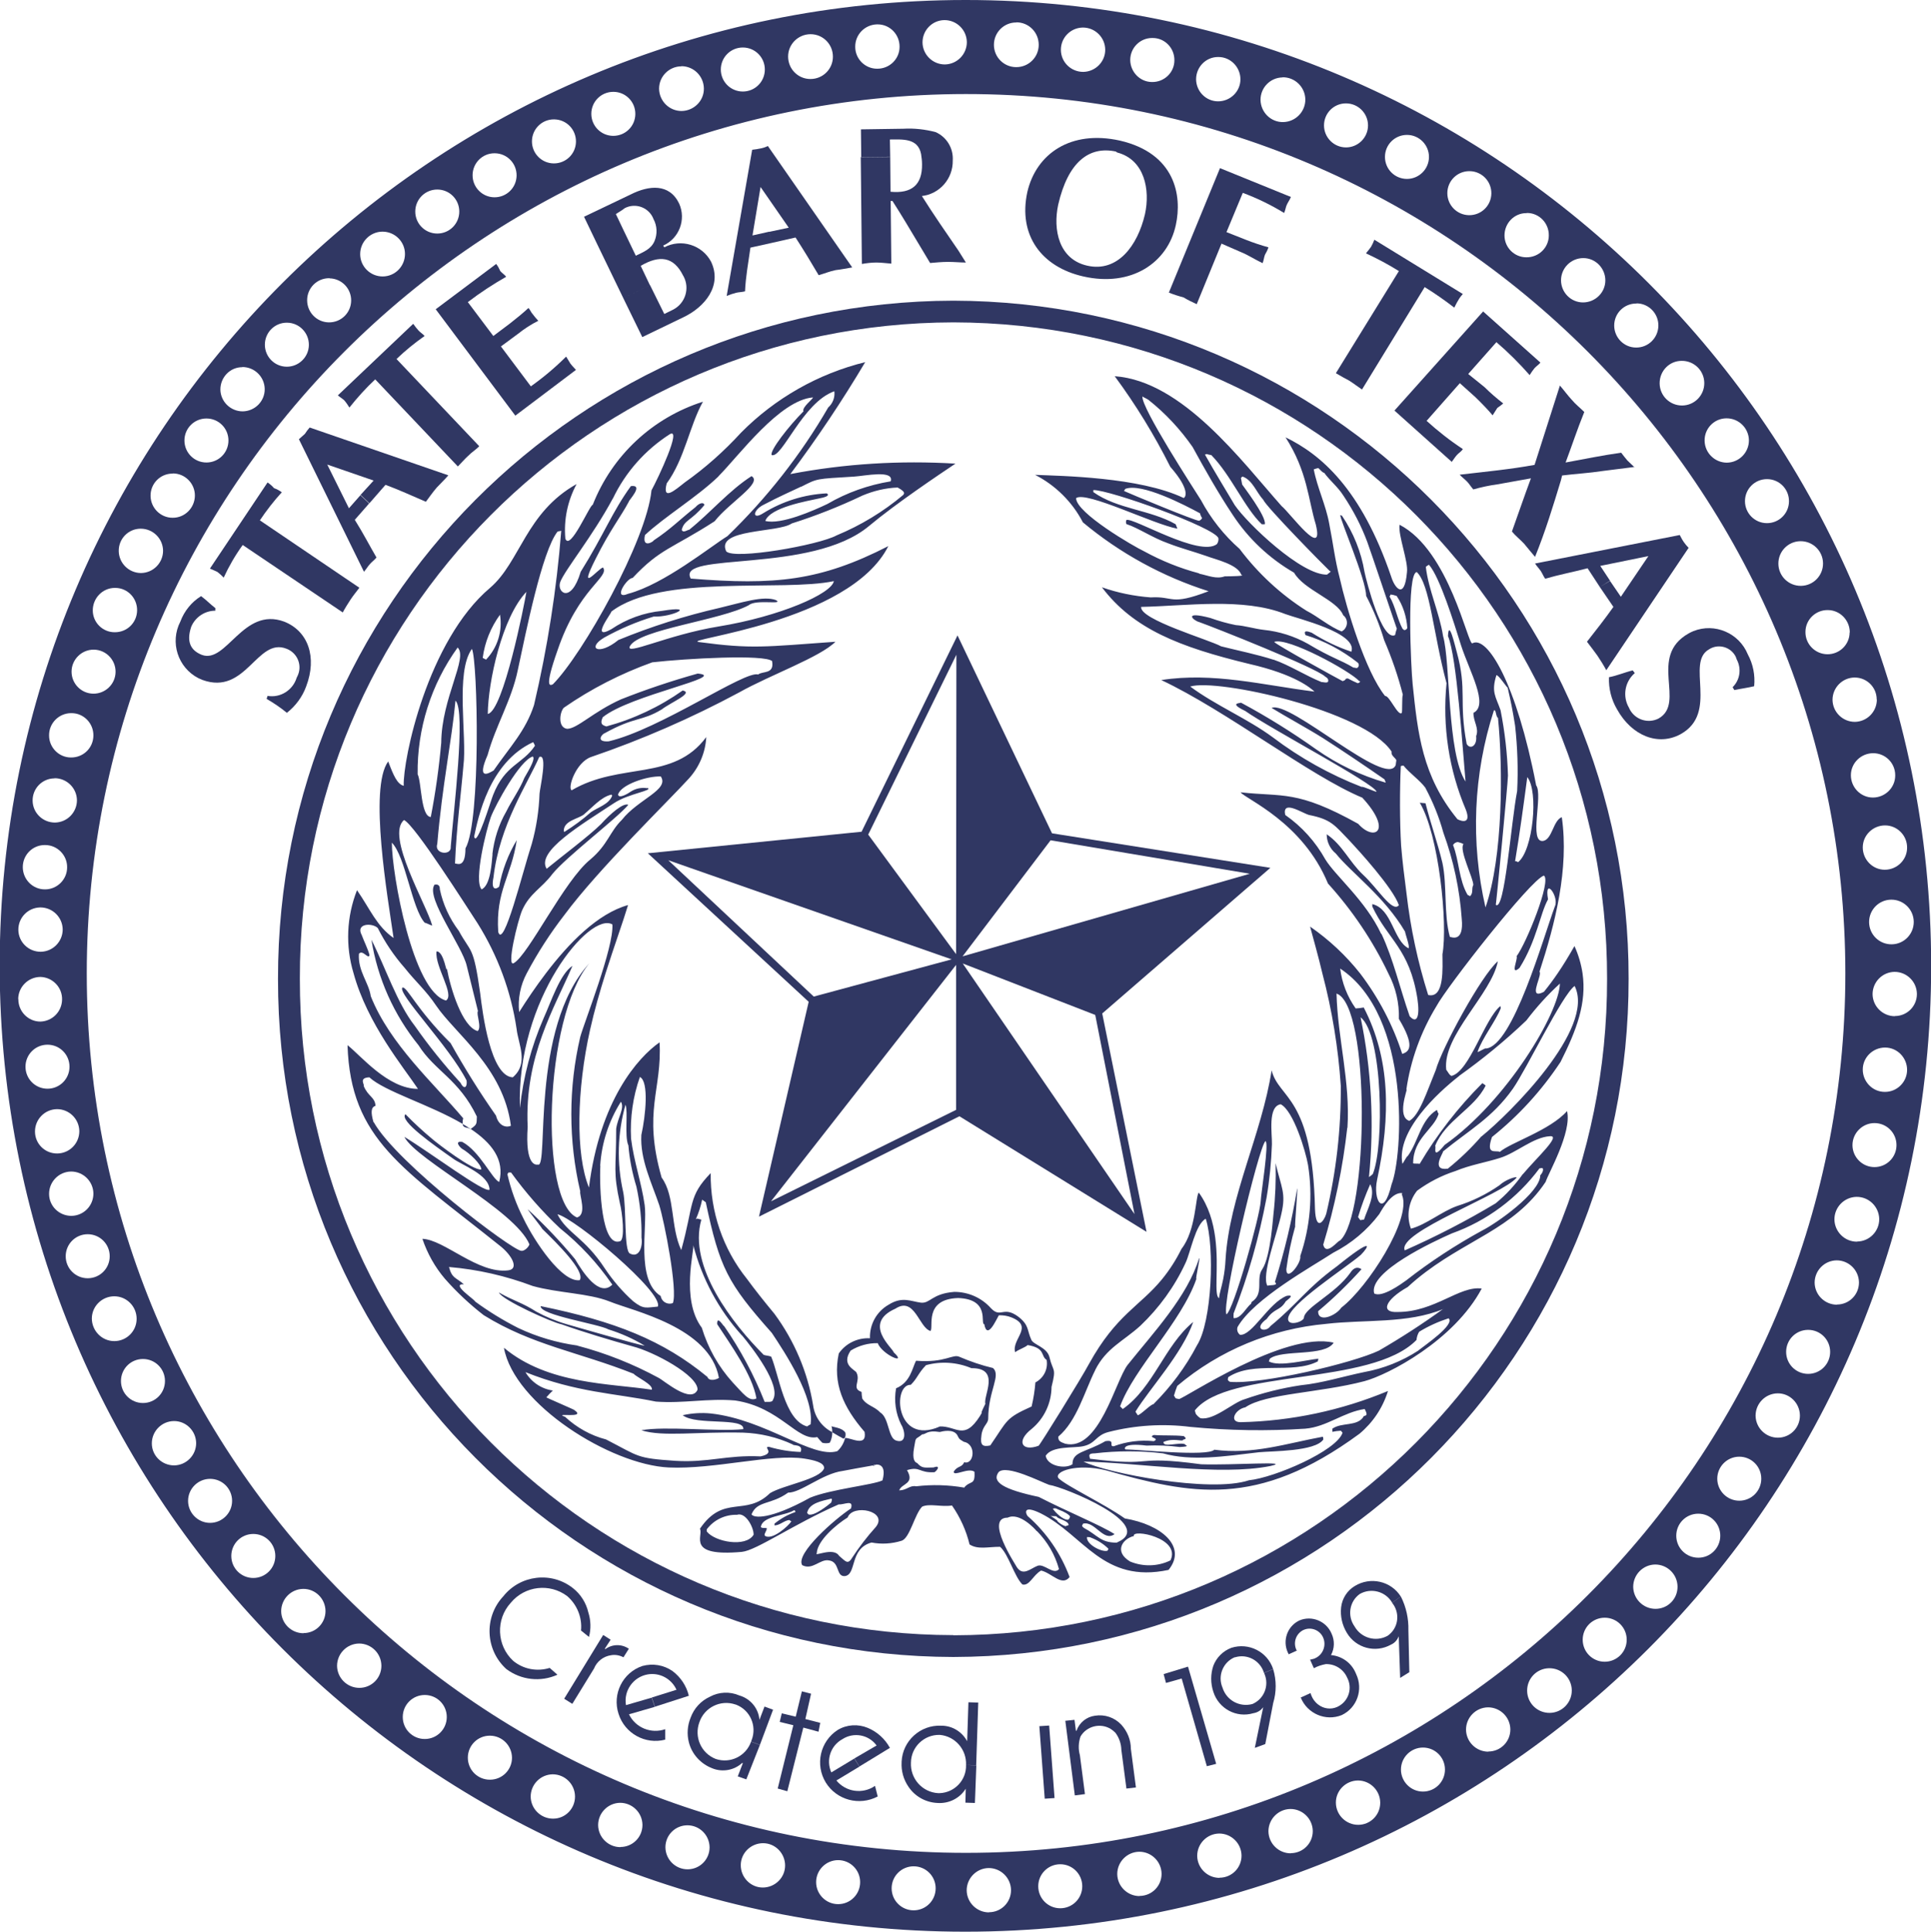 <?xml version="1.0" encoding="UTF-8"?>
<svg id="Layer_1" xmlns="http://www.w3.org/2000/svg" width="121.97" height="122" xmlns:xlink="http://www.w3.org/1999/xlink" version="1.1" viewBox="0 0 121.97 122">
  <!-- Generator: Adobe Illustrator 29.5.1, SVG Export Plug-In . SVG Version: 2.1.0 Build 141)  -->
  <defs>
    <clipPath id="clippath">
      <rect width="121.97" height="122" fill="none"/>
    </clipPath>
  </defs>
  <g clip-path="url(#clippath)">
    <g id="Group_4488">
      <path id="Path_9633" d="M60.99,0C27.3,0-.02,27.3-.02,60.99c0,33.69,27.3,61.01,60.99,61.01,33.69,0,61.01-27.3,61.01-60.99h0C121.99,27.33,94.69.01,61,0c0,0,0,0-.01,0M120.88,58.21c.01.78-.61,1.42-1.39,1.43-.78.01-1.42-.61-1.43-1.39-.01-.78.61-1.42,1.39-1.43,0,0,.01,0,.02,0,.77,0,1.4.62,1.41,1.39M120.46,53.54c0,.77-.64,1.39-1.41,1.39-.77,0-1.39-.64-1.39-1.41,0-.77.64-1.39,1.41-1.39.77,0,1.4.64,1.39,1.41M119.71,48.98c0,.77-.64,1.39-1.41,1.39-.77,0-1.39-.64-1.39-1.41,0-.77.64-1.39,1.41-1.39.77,0,1.39.62,1.39,1.39,0,0,0,.02,0,.03M118.55,44.18c0,.77-.62,1.4-1.39,1.41-.77,0-1.4-.62-1.41-1.39,0-.77.62-1.4,1.39-1.41,0,0,0,0,.01,0,.77,0,1.39.62,1.39,1.38,0,0,0,0,0,.01M116.83,39.94c0,.77-.64,1.39-1.41,1.38s-1.39-.64-1.38-1.41c0-.77.64-1.39,1.41-1.38.77,0,1.39.64,1.39,1.41,0,0,0,0,0,0M115.15,35.57c.01.78-.61,1.42-1.39,1.43-.78.01-1.42-.61-1.43-1.39-.01-.78.61-1.42,1.39-1.43,0,0,.01,0,.02,0,.77,0,1.4.62,1.41,1.39M111.63,30.26c.77.01,1.38.64,1.37,1.41-.01.77-.64,1.38-1.41,1.37-.76-.01-1.37-.63-1.37-1.39,0-.77.62-1.39,1.39-1.39,0,0,.02,0,.03,0M109.06,26.42c.77,0,1.4.62,1.41,1.39,0,.77-.62,1.4-1.39,1.41-.77,0-1.4-.62-1.41-1.39-.01-.77.6-1.4,1.37-1.41,0,0,.01,0,.02,0M106.22,22.79c.78-.01,1.42.61,1.43,1.39.01.78-.61,1.42-1.39,1.43-.78.01-1.42-.61-1.43-1.39,0,0,0-.02,0-.02,0-.77.61-1.41,1.39-1.41,0,0,0,0,0,0M103.37,19.16c.77,0,1.39.64,1.38,1.41s-.64,1.39-1.41,1.38c-.76,0-1.38-.63-1.38-1.39,0-.77.62-1.39,1.39-1.39,0,0,.02,0,.02,0M100.01,16.3c.77,0,1.39.64,1.39,1.41,0,.77-.64,1.39-1.41,1.39-.76,0-1.38-.62-1.39-1.39,0-.78.63-1.41,1.41-1.41,0,0,0,0,0,0M96.45,13.45c.77,0,1.39.64,1.38,1.42,0,.77-.64,1.39-1.42,1.38-.76,0-1.38-.62-1.38-1.38,0-.77.61-1.41,1.38-1.41.01,0,.02,0,.03,0M92.83,10.81c.77.01,1.38.64,1.37,1.41-.01.77-.64,1.38-1.41,1.37-.76-.01-1.37-.63-1.37-1.39,0-.77.62-1.39,1.39-1.39,0,0,.02,0,.03,0M88.87,8.52c.77,0,1.39.63,1.39,1.39,0,.77-.63,1.39-1.39,1.39-.77,0-1.39-.62-1.39-1.39,0-.77.62-1.39,1.39-1.39,0,0,0,0,0,0M85.02,6.53c.77,0,1.39.63,1.39,1.39,0,.77-.63,1.39-1.39,1.39-.77,0-1.39-.63-1.39-1.39,0-.77.62-1.39,1.38-1.39,0,0,0,0,.01,0M81.01,4.88c.78-.01,1.42.61,1.44,1.39.01.78-.61,1.42-1.39,1.44s-1.42-.61-1.44-1.39c0,0,0-.02,0-.02,0-.77.62-1.4,1.39-1.41M76.96,3.6c.77,0,1.39.64,1.39,1.41,0,.77-.64,1.39-1.41,1.39-.76,0-1.38-.62-1.39-1.39,0-.77.61-1.41,1.39-1.41,0,0,.02,0,.03,0M72.81,2.4c.77,0,1.38.64,1.37,1.41,0,.77-.64,1.38-1.41,1.37-.76,0-1.37-.63-1.38-1.39,0-.77.62-1.39,1.38-1.39,0,0,.02,0,.03,0M68.4,1.74c.77,0,1.4.62,1.41,1.39s-.62,1.4-1.39,1.41c-.77,0-1.4-.61-1.41-1.38-.01-.77.6-1.4,1.37-1.42,0,0,.01,0,.02,0M64.2,1.41c.78,0,1.41.63,1.41,1.42,0,.78-.63,1.41-1.42,1.41-.78,0-1.41-.63-1.41-1.41,0-.78.63-1.41,1.4-1.41,0,0,0,0,.01,0M59.66,1.27c.77,0,1.4.62,1.41,1.39,0,.77-.62,1.4-1.39,1.41-.77,0-1.4-.62-1.41-1.39,0-.77.61-1.4,1.38-1.41,0,0,.01,0,.02,0M55.44,1.54c.77,0,1.39.64,1.38,1.42,0,.77-.64,1.39-1.42,1.38-.76,0-1.38-.62-1.38-1.38-.01-.77.6-1.4,1.37-1.42.01,0,.03,0,.04,0M51.2,2.16c.78,0,1.41.63,1.41,1.42,0,.78-.63,1.41-1.42,1.41-.78,0-1.41-.63-1.41-1.42h0c0-.78.64-1.41,1.42-1.41M46.92,3c.77,0,1.39.62,1.39,1.39s-.62,1.39-1.39,1.39c-.77,0-1.39-.62-1.39-1.39,0-.77.62-1.39,1.39-1.39,0,0,0,0,0,0M43.04,4.18c.78,0,1.41.63,1.42,1.41s-.63,1.41-1.41,1.42c-.78,0-1.41-.63-1.42-1.41h0c0-.78.64-1.41,1.41-1.41M38.76,5.8c.77.01,1.38.64,1.37,1.41-.01.77-.64,1.38-1.41,1.37-.76-.01-1.37-.63-1.37-1.39,0-.77.62-1.39,1.39-1.39,0,0,.01,0,.02,0M35.01,7.54c.77.01,1.38.64,1.37,1.41-.01.77-.64,1.38-1.41,1.37-.76-.01-1.37-.63-1.37-1.39,0-.77.62-1.39,1.38-1.39.01,0,.02,0,.03,0M31.26,9.68c.77.01,1.38.64,1.37,1.41s-.64,1.38-1.41,1.37c-.76-.01-1.37-.63-1.37-1.39,0-.77.62-1.39,1.38-1.39,0,0,.02,0,.03,0M27.62,11.97c.77,0,1.39.62,1.39,1.39,0,.77-.62,1.39-1.39,1.39-.77,0-1.39-.62-1.39-1.39,0-.77.62-1.39,1.39-1.39,0,0,0,0,0,0M24.16,14.63c.78,0,1.42.63,1.42,1.41,0,.78-.63,1.42-1.41,1.42-.78,0-1.42-.63-1.42-1.41h0c0-.78.63-1.41,1.4-1.42,0,0,0,0,.01,0M20.81,17.58c.77.01,1.38.64,1.37,1.41-.01.77-.64,1.38-1.41,1.37-.76-.01-1.37-.63-1.37-1.4,0-.77.62-1.39,1.39-1.39,0,0,.02,0,.03,0M18.14,20.38c.77.01,1.38.65,1.37,1.41-.01.77-.65,1.38-1.41,1.37-.76-.01-1.37-.63-1.37-1.39,0-.77.62-1.39,1.38-1.39.01,0,.02,0,.03,0M15.31,23.18c.77,0,1.4.62,1.41,1.39s-.62,1.4-1.39,1.41c-.77,0-1.4-.62-1.41-1.38,0-.77.61-1.41,1.38-1.41,0,0,0,0,0,0M13.04,26.43c.77,0,1.39.62,1.39,1.39s-.62,1.39-1.39,1.39c-.77,0-1.39-.62-1.39-1.39,0-.77.62-1.39,1.39-1.39,0,0,0,0,0,0M10.92,29.9c.77,0,1.4.64,1.39,1.41s-.64,1.4-1.41,1.39c-.76,0-1.38-.62-1.39-1.38-.01-.77.6-1.4,1.37-1.41.01,0,.02,0,.04,0M8.89,33.39c.77,0,1.4.62,1.41,1.39,0,.77-.62,1.4-1.39,1.41-.77,0-1.4-.62-1.41-1.39-.01-.77.6-1.4,1.37-1.41,0,0,.01,0,.02,0M7.28,37.13c.77,0,1.39.64,1.38,1.42s-.64,1.39-1.42,1.38c-.76,0-1.38-.62-1.38-1.38,0-.77.61-1.41,1.38-1.42.01,0,.02,0,.03,0M5.93,41.03c.77.01,1.38.65,1.37,1.41-.01.77-.65,1.38-1.41,1.37-.76-.01-1.37-.63-1.37-1.39,0-.77.64-1.4,1.41-1.39M4.52,45.04c.77,0,1.39.64,1.38,1.42s-.64,1.39-1.42,1.38c-.76,0-1.38-.63-1.38-1.39-.01-.77.61-1.4,1.38-1.41.01,0,.02,0,.04,0M3.45,49.15c.77,0,1.4.62,1.41,1.39,0,.77-.62,1.4-1.39,1.41-.77,0-1.4-.61-1.41-1.38-.01-.77.6-1.4,1.37-1.41,0,0,.01,0,.02,0M2.85,53.37c.77,0,1.4.64,1.39,1.41,0,.77-.64,1.4-1.41,1.39-.76,0-1.38-.62-1.39-1.39-.01-.77.6-1.4,1.37-1.41.01,0,.02,0,.04,0M2.55,57.31c.77,0,1.4.62,1.41,1.39,0,.77-.62,1.4-1.39,1.41-.77,0-1.4-.61-1.41-1.38-.01-.77.6-1.4,1.37-1.42,0,0,.01,0,.02,0M1.15,63.11c0-.77.62-1.4,1.4-1.41.78.02,1.4.67,1.37,1.45-.02.75-.62,1.35-1.37,1.37-.77,0-1.4-.64-1.39-1.42M1.61,67.37c0-.77.62-1.39,1.39-1.39s1.39.62,1.39,1.39c0,.77-.62,1.39-1.39,1.39-.77,0-1.39-.62-1.39-1.39,0,0,0,0,0,0M2.21,71.46c0-.77.62-1.4,1.39-1.41.77,0,1.4.62,1.41,1.39,0,.77-.61,1.4-1.39,1.41-.77.01-1.4-.6-1.41-1.37,0,0,0-.01,0-.02M3.1,75.4c0-.77.62-1.4,1.39-1.41.77,0,1.4.62,1.41,1.39,0,.77-.61,1.4-1.39,1.41-.77,0-1.41-.61-1.41-1.39,0,0,0,0,0,0M4.15,79.34c0-.77.62-1.39,1.39-1.39.77,0,1.39.62,1.39,1.39,0,.77-.62,1.39-1.39,1.39-.77,0-1.39-.62-1.39-1.39M5.8,83.28c0-.78.64-1.41,1.42-1.41s1.41.64,1.41,1.42c0,.78-.63,1.41-1.41,1.41-.78,0-1.41-.64-1.42-1.42M7.64,87.22c0-.77.62-1.39,1.39-1.39.77,0,1.39.62,1.39,1.39,0,.77-.62,1.39-1.39,1.39-.77,0-1.39-.62-1.39-1.39,0,0,0,0,0,0M9.59,91.16c0-.77.62-1.4,1.39-1.41s1.4.62,1.41,1.39c0,.77-.62,1.4-1.39,1.41-.77,0-1.41-.61-1.41-1.39,0,0,0,0,0,0M13.27,96.18c-.77,0-1.39-.63-1.39-1.39,0-.77.63-1.39,1.39-1.39.77,0,1.39.62,1.39,1.39,0,.77-.63,1.39-1.39,1.39M16,99.66c-.77,0-1.39-.62-1.39-1.39,0-.77.62-1.39,1.39-1.39.77,0,1.39.62,1.39,1.39,0,0,0,0,0,0,0,.77-.62,1.39-1.39,1.39M19.17,103.15c-.77,0-1.4-.62-1.41-1.39,0-.77.62-1.4,1.39-1.41s1.4.62,1.41,1.39c0,0,0,0,0,.01,0,.77-.62,1.39-1.38,1.39,0,0,0,0,0,0M22.7,106.6c-.77,0-1.4-.62-1.41-1.39,0-.77.62-1.4,1.39-1.41.77,0,1.4.62,1.41,1.39,0,0,0,.01,0,.02,0,.77-.62,1.39-1.39,1.39M26.83,109.83c-.77,0-1.39-.62-1.39-1.39s.62-1.39,1.39-1.39,1.39.62,1.39,1.39c0,.77-.62,1.39-1.39,1.39M30.94,112.4c-.77,0-1.39-.62-1.39-1.39,0-.77.62-1.39,1.39-1.39s1.39.62,1.4,1.39h0c0,.77-.62,1.39-1.39,1.39h0M34.93,114.86c-.77,0-1.4-.62-1.41-1.39,0-.77.62-1.4,1.39-1.41.77,0,1.4.62,1.41,1.39,0,0,0,.01,0,.02,0,.76-.61,1.39-1.38,1.39,0,0-.01,0-.02,0M39.19,116.66c-.77,0-1.4-.62-1.41-1.39,0-.77.62-1.4,1.39-1.41.77,0,1.4.62,1.41,1.39,0,0,0,0,0,.01,0,.77-.62,1.39-1.39,1.39M43.43,118.06c-.77,0-1.39-.62-1.4-1.39,0-.77.62-1.39,1.39-1.39s1.39.62,1.4,1.39h0c0,.77-.62,1.39-1.39,1.39M48.18,119.21c-.77,0-1.39-.64-1.39-1.41,0-.77.64-1.39,1.41-1.39.77,0,1.39.64,1.39,1.41,0,.77-.64,1.39-1.41,1.39M52.94,120.26c-.77,0-1.39-.63-1.39-1.39,0-.77.63-1.39,1.39-1.39.77,0,1.39.62,1.39,1.39,0,.77-.62,1.39-1.39,1.39,0,0,0,0,0,0M57.71,120.65c-.77,0-1.39-.62-1.39-1.39,0-.77.62-1.39,1.39-1.39.77,0,1.39.62,1.39,1.39,0,0,0,0,0,0,0,.77-.62,1.39-1.39,1.39M5.48,61.49c0-30.67,24.86-55.54,55.53-55.55,30.67,0,55.54,24.86,55.55,55.53,0,30.67-24.86,55.54-55.53,55.55h0c-30.67,0-55.54-24.86-55.55-55.53M62.47,120.78c-.77,0-1.4-.62-1.41-1.39,0-.77.62-1.4,1.39-1.41.77,0,1.4.62,1.41,1.39,0,0,0,0,0,.01,0,.77-.62,1.39-1.39,1.39M66.97,120.52c-.77,0-1.39-.62-1.39-1.39s.62-1.39,1.39-1.39,1.39.62,1.39,1.39c0,.77-.62,1.39-1.39,1.39M71.98,119.75c-.77,0-1.4-.62-1.41-1.39,0-.77.62-1.4,1.39-1.41.77,0,1.4.62,1.41,1.39,0,0,0,0,0,.01,0,.77-.62,1.39-1.39,1.39,0,0,0,0,0,0M77.03,118.6c-.77,0-1.4-.62-1.41-1.39,0-.77.62-1.4,1.39-1.41.77,0,1.4.62,1.41,1.39,0,0,0,0,0,.01,0,.77-.62,1.39-1.39,1.39h0M81.53,117.05c-.77,0-1.4-.62-1.41-1.39,0-.77.62-1.4,1.39-1.41.77,0,1.4.62,1.41,1.39,0,0,0,0,0,.01,0,.77-.62,1.39-1.39,1.39M85.79,115.25c-.77,0-1.4-.62-1.41-1.39s.62-1.4,1.39-1.41c.77,0,1.4.62,1.41,1.39,0,0,0,.01,0,.02,0,.77-.62,1.39-1.39,1.39M89.88,113.15c-.77,0-1.39-.63-1.39-1.39,0-.77.63-1.39,1.39-1.39.77,0,1.39.62,1.39,1.39,0,.77-.62,1.39-1.39,1.39,0,0,0,0,0,0M94.01,110.63c-.77,0-1.4-.62-1.41-1.39,0-.77.62-1.4,1.39-1.41.77,0,1.4.62,1.41,1.39,0,0,0,0,0,.01,0,.77-.62,1.39-1.39,1.39M97.89,108.18c-.78.01-1.42-.61-1.43-1.39-.01-.78.61-1.42,1.39-1.43.78-.01,1.42.61,1.43,1.39,0,0,0,.01,0,.02,0,.77-.62,1.4-1.39,1.41M101.36,104.95c-.77,0-1.39-.62-1.39-1.39,0-.77.62-1.39,1.39-1.39.77,0,1.39.62,1.39,1.39,0,0,0,0,0,0,0,.77-.62,1.39-1.39,1.39M104.57,101.61c-.77,0-1.4-.62-1.41-1.39,0-.77.62-1.4,1.39-1.41.77,0,1.4.62,1.41,1.39,0,0,0,.01,0,.02,0,.77-.62,1.39-1.39,1.39M107.27,98.38c-.77,0-1.39-.62-1.39-1.39s.62-1.39,1.39-1.39,1.39.62,1.39,1.39c0,.77-.62,1.39-1.38,1.39,0,0,0,0,0,0M109.86,94.78c-.77,0-1.39-.63-1.39-1.39,0-.77.63-1.39,1.39-1.39.77,0,1.39.62,1.39,1.39,0,.77-.62,1.39-1.39,1.39h0M112.3,90.8c-.77,0-1.4-.62-1.41-1.39,0-.77.62-1.4,1.39-1.41s1.4.62,1.41,1.39c0,0,0,.01,0,.02,0,.77-.62,1.39-1.39,1.39M114.21,86.77c-.77,0-1.39-.62-1.39-1.39,0-.77.62-1.39,1.39-1.39.77,0,1.39.62,1.39,1.39h0c0,.77-.62,1.39-1.39,1.39h0M116.03,82.4c-.77,0-1.4-.62-1.41-1.39,0-.77.62-1.4,1.39-1.41.77,0,1.4.62,1.41,1.39,0,0,0,0,0,.01,0,.77-.62,1.39-1.39,1.39M117.31,78.42c-.78.01-1.42-.61-1.44-1.39-.01-.78.61-1.42,1.39-1.44.78-.01,1.42.61,1.44,1.39,0,0,0,.02,0,.02,0,.77-.62,1.4-1.39,1.41M118.4,73.71c-.77,0-1.39-.63-1.39-1.39s.63-1.39,1.39-1.39c.77,0,1.39.62,1.39,1.39,0,.77-.62,1.39-1.39,1.39,0,0,0,0,0,0M119.05,68.96c-.77,0-1.39-.64-1.39-1.41,0-.77.64-1.39,1.41-1.39.77,0,1.39.64,1.39,1.41,0,.77-.64,1.4-1.41,1.39M119.69,64.18c-.77,0-1.4-.62-1.41-1.39,0-.77.62-1.4,1.39-1.41.77,0,1.4.62,1.41,1.39,0,0,0,0,0,.01,0,.77-.62,1.39-1.39,1.39,0,0,0,0,0,0" fill="#303763" fill-rule="evenodd"/>
      <path id="Path_9634" d="M60.22,104.65h0c-23.6-.05-42.69-19.22-42.66-42.82h0c-.04-23.61,19.05-42.78,42.65-42.84h.01c23.6.06,42.69,19.22,42.65,42.82h0c.04,23.61-19.05,42.78-42.65,42.84h-.01ZM60.22,103.28h.01c22.84-.05,41.32-18.61,41.28-41.46h0c.04-22.86-18.44-41.41-41.28-41.46h-.01c-22.85.05-41.33,18.61-41.28,41.45h0c-.04,22.86,18.44,41.42,41.29,41.46" fill="#303763"/>
      <path id="Path_9635" d="M13.62,38.42c-.32-.24-.6-.54-.92-.77-.6.37-1.06.94-1.31,1.61-.67,1.3-.16,2.9,1.14,3.57.08.04.17.08.25.11,2.76,1.01,3.45-2.7,5.31-1.97.65.24.99.96.75,1.61-.03.07-.06.15-.1.22-.24.79-1.03,1.29-1.84,1.15l-.06.19c.45.26.88.55,1.28.88.55-.43.98-1.01,1.22-1.67.7-1.84.13-3.49-1.39-4.09-2.6-.96-3.64,2.68-5.2,2.1-.71-.28-.99-.83-.67-1.78.26-.61.86-1.01,1.52-1.01v-.15Z" fill="#303763" fill-rule="evenodd"/>
      <path id="Path_9636" d="M27.52,19.53l5.03,6.72,3.83-2.89c-.11-.13-.21-.21-.36-.41-.08-.13-.17-.28-.26-.43-.69.69-1.44,1.32-2.23,1.88l-1.89-2.52,1.07-.79c.4-.32.83-.6,1.29-.83-.13-.14-.25-.28-.36-.43-.09-.09-.15-.26-.26-.38-.32.3-.71.62-1.17.98l-1.05.79-1.61-2.14c.77-.59,1.58-1.12,2.42-1.6-.09-.13-.24-.21-.37-.36-.07-.16-.15-.31-.26-.45l-3.83,2.87Z" fill="#303763" fill-rule="evenodd"/>
      <path id="Path_9637" d="M25.04,22.68c.55-.53,1.15-1.02,1.78-1.46-.11-.13-.26-.21-.38-.34-.12-.14-.24-.28-.34-.43l-4.76,4.52c.15.13.3.21.41.32.12.14.22.29.32.45.5-.63,1.04-1.23,1.63-1.78l5.22,5.5c.24-.24.41-.45.64-.66.23-.24.52-.41.71-.62l-5.22-5.5Z" fill="#303763" fill-rule="evenodd"/>
      <path id="Path_9638" d="M16.41,32.87c.42-.63.88-1.22,1.39-1.78-.15-.11-.32-.2-.49-.26-.12-.14-.26-.26-.41-.36l-3.64,5.44c.17.07.34.15.47.21.14.11.28.23.4.36.33-.72.73-1.41,1.2-2.06l6.32,4.26c.15-.28.32-.55.49-.81s.38-.51.56-.75l-6.29-4.26Z" fill="#303763" fill-rule="evenodd"/>
      <path id="Path_9639" d="M22.77,31.27l-.73.83-1.37-2.76,2.93,1.01-.84.92.56.53,1.03-1.18c.86.32,1.67.69,2.55,1.07.24-.32.43-.6.69-.9.24-.26.49-.49.73-.77l-8.76-3.02c-.11.12-.21.26-.3.4-.15.13-.26.24-.38.34l4.11,8.37c.15-.17.24-.34.38-.49.11-.13.28-.25.41-.41-.45-.77-.83-1.52-1.37-2.38l.92-1.05-.56-.53Z" fill="#303763" fill-rule="evenodd"/>
      <path id="Path_9640" d="M41.06,18.01l-1.69.82-1.65-3.41,1.69-.83.75,1.56c.49-.24.96-.41,1.18-.92.19-.45.17-.96-.06-1.39-.25-.67-1-1.01-1.67-.76-.06.02-.11.05-.17.08-.15.13-.32.21-.54.36l.51,1.07-1.69.83-.83-1.73,2.95-1.41c1.15-.58,2.44-.71,3.06.58.45,1.01,0,2.2-1.01,2.65l.07.11c1.06-.56,2.38-.16,2.95.9.73,1.52-.39,2.87-1.73,3.51l-2.61,1.26-1.2-2.46,1.69-.82.9,1.82.57-.28c.76-.4,1.05-1.34.65-2.09,0-.02-.02-.03-.03-.05-.6-1.22-1.5-1.31-2.68-.62l.58,1.22Z" fill="#303763" fill-rule="evenodd"/>
      <path id="Path_9641" d="M48.6,14.63l-1.07.24.51-3.06,1.78,2.57-1.22.26.15.7,1.5-.34c.51.79.98,1.56,1.46,2.38.39-.11.68-.24,1.07-.32.36-.04.68-.11,1.05-.17l-5.33-7.67c-.13.07-.28.12-.43.15-.18.04-.37.07-.56.09l-1.61,9.23c.2-.08.4-.15.6-.2.17-.04.37-.04.56-.09.04-.9.19-1.71.34-2.76l1.35-.3-.15-.69Z" fill="#303763" fill-rule="evenodd"/>
      <path id="Path_9642" d="M56.26,9.91l-1.86.02-.02-1.76,2.68-.04c.69-.04,1.37.04,2.03.21.71.31,1.14,1.03,1.09,1.8.02,1.14-.82,2.11-1.95,2.24.73,1.16,1.54,2.33,2.31,3.45l.47.75c-.36,0-.73-.04-1.12-.04s-.79.04-1.14.07l-1.54-2.57c-.22-.36-.56-.92-.84-1.35h-.11l.04,3.96c-.3-.02-.62-.07-.94-.07-.31,0-.62.04-.92.09l-.07-6.75,1.86-.02.02,2.21c1.35.13,2.01-.45,1.99-1.74,0-.22-.03-.43-.06-.64-.2-1.03-1.2-.92-1.97-.92l.02,1.09Z" fill="#303763" fill-rule="evenodd"/>
      <path id="Path_9643" d="M77.14,15.38l1.24.54c.47.19.88.47,1.37.7.07-.15.09-.39.15-.53.09-.15.17-.31.22-.47-.48-.13-.95-.29-1.41-.47l-1.24-.49,1.03-2.48c.91.34,1.78.76,2.61,1.27.07-.15.11-.37.15-.47.08-.2.19-.32.28-.54l-4.48-1.82-3.23,7.86c.3.12.61.22.92.3.27.16.55.3.84.43l1.56-3.81Z" fill="#303763" fill-rule="evenodd"/>
      <path id="Path_9644" d="M70.57,9.63l.17-.75c3.49.81,3.94,3.47,3.53,5.33-.51,2.38-2.8,3.94-5.84,3.25-2.65-.6-4.13-2.61-3.54-5.33.56-2.42,2.74-3.94,5.85-3.25l-.17.75s-.07-.04-.09-.06c-1.69-.36-3.02.66-3.64,3.36-.34,1.58.04,3.45,1.84,3.85,1.9.43,3.17-1.24,3.64-3.25.34-1.54-.02-3.45-1.76-3.9" fill="#303763" fill-rule="evenodd"/>
      <path id="Path_9645" d="M101.7,36.68l-.62-.94,3.04-.62-1.74,2.57-.69-1.01-.64.39.86,1.26c-.53.75-1.09,1.46-1.67,2.2.24.32.45.58.66.88.2.3.39.6.56.92l5.2-7.73c-.11-.11-.21-.23-.3-.36-.1-.14-.18-.3-.26-.45l-9.14,1.8c.11.17.24.3.36.47.11.17.17.34.28.49.86-.25,1.67-.4,2.68-.66l.77,1.18.65-.38Z" fill="#303763" fill-rule="evenodd"/>
      <path id="Path_9646" d="M109.56,43.58c.43-.09.88-.15,1.24-.24.07-.7-.07-1.4-.4-2.01-.55-1.35-2.09-2.01-3.44-1.47-.1.04-.2.09-.29.14-2.61,1.46-.15,4.39-1.91,5.38-.67.34-1.49.07-1.83-.6-.01-.02-.02-.05-.03-.07-.43-.72-.28-1.65.36-2.2l-.13-.17c-.47.11-1.01.34-1.5.43-.03.71.15,1.42.51,2.03.94,1.69,2.61,2.33,4.01,1.57,2.44-1.35.3-4.52,1.8-5.36.54-.35,1.27-.19,1.62.35.06.09.1.19.13.29.31.58.21,1.29-.26,1.75l.1.17Z" fill="#303763" fill-rule="evenodd"/>
      <path id="Path_9647" d="M103.24,29.51c-.15-.15-.28-.26-.45-.43-.13-.15-.26-.32-.39-.49-1.2.17-2.31.4-3.51.62.41-1.09.73-2.08,1.18-3.19-.26-.26-.58-.51-.79-.77-.26-.28-.49-.6-.75-.9l-1.6,5.01c-1.52.28-3.1.43-4.73.62.15.17.32.28.47.44.11.11.24.32.39.49.5-.14,1-.25,1.52-.32l2.12-.38c-.43,1.16-.81,2.27-1.2,3.36.21.26.53.51.77.77.24.28.47.58.69.83.66-1.63,1.14-3.21,1.63-4.82l.08-.32c.88-.11,1.69-.15,2.53-.28l2.06-.26Z" fill="#303763" fill-rule="evenodd"/>
      <path id="Path_9648" d="M93.69,19.66l-5.61,6.27,3.62,3.24c.1-.13.19-.28.32-.43.11-.13.28-.21.38-.38-.81-.53-1.57-1.13-2.29-1.78l2.1-2.38.98.88c.41.4.79.79,1.09,1.15.08-.13.19-.3.3-.47.13-.08.25-.18.37-.28-.41-.32-.81-.66-1.18-1.03l-1.03-.83,1.78-2.01c.75.64,1.45,1.34,2.1,2.08.09-.15.19-.29.3-.43.11-.13.26-.21.38-.36l-3.63-3.24Z" fill="#303763" fill-rule="evenodd"/>
      <path id="Path_9649" d="M89.97,18.12c.65.4,1.28.84,1.89,1.31.06-.11.13-.28.24-.45.08-.15.18-.28.3-.41l-5.59-3.43c-.06.16-.13.31-.21.45-.1.14-.21.28-.32.41.71.33,1.41.7,2.08,1.12l-3.98,6.45c.28.17.6.34.84.47.3.19.54.38.81.56l3.96-6.47Z" fill="#303763" fill-rule="evenodd"/>
      <path id="Path_9650" d="M35.64,107.29l.51.32,1.37-2.23c.18-.45.59-.77,1.07-.84.27-.05.55,0,.79.13l.34-.54c-.45-.31-1.04-.3-1.48.02l-.04-.02.37-.57-.47-.3-2.46,4.02Z" fill="#303763" fill-rule="evenodd"/>
      <path id="Path_9651" d="M37.2,103.39c.14-.51.12-1.06-.04-1.56-.14-.6-.48-1.14-.96-1.52-1.36-1.08-3.34-.85-4.42.52,0,0-.01.01-.02.02-1.2,1.32-1.1,3.36.22,4.56.93.7,2.17.84,3.23.36l-.49-.43c-.8.25-1.67.08-2.31-.45-1.04-.97-1.11-2.61-.15-3.66.88-1.07,2.45-1.26,3.56-.43.63.54.96,1.36.88,2.18l.51.41Z" fill="#303763" fill-rule="evenodd"/>
      <path id="Path_9652" d="M41.16,107.22l-1.62.47c-.16-.91.46-1.78,1.37-1.94.76-.13,1.5.27,1.82.97l-1.56.49.2.58,2.14-.69c-.15-.62-.51-1.17-1.03-1.56-.56-.39-1.25-.5-1.91-.32-1.24.42-1.91,1.77-1.5,3.02.39,1.24,1.69,1.96,2.95,1.63v-.66c-.89.31-1.88-.09-2.29-.94l1.63-.47-.2-.58Z" fill="#303763" fill-rule="evenodd"/>
      <path id="Path_9653" d="M81.92,104.27c-.26-.46-.1-1.04.36-1.3.01,0,.03-.02.04-.02.46-.22,1.02-.02,1.24.44,0,0,0,0,0,0,.24.5.02,1.1-.47,1.33-.05.03-.11.05-.17.06l-.17.04.24.54c.23-.13.49-.21.75-.26.58-.02,1.12.32,1.35.85.35.65.11,1.46-.54,1.81-.03.02-.07.03-.1.05-.39.17-.84.11-1.18-.15-.24-.18-.41-.44-.49-.73l-.62.28c.41,1.02,1.57,1.52,2.59,1.11,0,0,0,0,0,0,.97-.46,1.37-1.62.91-2.59-.01-.02-.02-.05-.03-.07-.27-.64-.87-1.07-1.56-1.13.23-.42.24-.92.04-1.35-.33-.79-1.24-1.17-2.03-.84,0,0,0,0,0,0-.77.36-1.09,1.28-.73,2.04.02.03.03.07.05.1l.53-.24Z" fill="#303763" fill-rule="evenodd"/>
      <path id="Path_9654" d="M76.22,111.55l.6-.15-1.78-6.14-1.54.47.15.56.99-.28,1.59,5.54Z" fill="#303763" fill-rule="evenodd"/>
      <path id="Path_9655" d="M67.91,113.39l.62-.08-.32-2.46c-.11-.39-.09-.8.04-1.18.39-.66,1.25-.87,1.9-.48.11.07.21.15.3.24.24.32.37.7.38,1.09l.32,2.44.6-.07-.32-2.44c0-.56-.22-1.1-.6-1.52-.43-.46-1.05-.67-1.67-.57-.53.07-.98.43-1.16.94l-.04.02-.09-.7-.58.06.6,4.71Z" fill="#303763" fill-rule="evenodd"/>
      <path id="Path_9656" d="M49.13,112.96l.6.17,1.01-4.02.96.26.11-.56-.94-.24.36-1.6-.58-.15-.39,1.6-.88-.21-.13.54.86.21-.99,4.01Z" fill="#303763" fill-rule="evenodd"/>
      <path id="Path_9657" d="M48,110.21l-.56-.21c-.32.91-1.31,1.4-2.23,1.09-.93-.36-1.38-1.4-1.03-2.33.32-.93,1.34-1.43,2.27-1.11.01,0,.02,0,.04.01.89.34,1.33,1.34.99,2.23-.01.03-.03.07-.04.1l.56.21.83-2.22-.54-.2-.32.84c-.06-.73-.57-1.34-1.27-1.54-.6-.26-1.29-.23-1.86.08-.57.26-1.01.74-1.22,1.33-.2.49-.24,1.03-.11,1.54.19.76.75,1.37,1.48,1.65.64.26,1.38.13,1.89-.34l.04.02-.32.83.54.19.86-2.18Z" fill="#303763" fill-rule="evenodd"/>
      <path id="Path_9658" d="M61.66,111.49l.13-3.96-.62-.02-.08,2.46c-.33-.61-.96-.99-1.65-.98-1.31-.06-2.43.96-2.49,2.27,0,.01,0,.02,0,.04-.03.55.12,1.09.43,1.54.41.62,1.1,1,1.84,1.03.71.05,1.4-.29,1.78-.9l-.02.88.6.02.09-2.38-.65-.02c.03.95-.72,1.75-1.68,1.78-.03,0-.05,0-.08,0-1.01-.06-1.77-.92-1.72-1.93.01-.98.82-1.77,1.81-1.75,0,0,.01,0,.02,0,.97.09,1.69.93,1.65,1.9h0l.65.03Z" fill="#303763" fill-rule="evenodd"/>
      <path id="Path_9659" d="M80.42,105.42c.21.7.21,1.44,0,2.14l-.5,2.59-.66.24.53-2.57c-.15.21-.37.34-.62.38-1.07.32-2.19-.28-2.53-1.35-.18-.54-.18-1.12,0-1.65.2-.52.61-.93,1.14-1.13,1.1-.35,2.28.25,2.64,1.35l-.58.24c-.23-.78-1.05-1.23-1.83-.99-.01,0-.02,0-.03,0-.74.32-1.08,1.18-.76,1.92,0,0,0,0,0,0,.25.8,1.08,1.25,1.89,1.03.74-.32,1.07-1.17.76-1.9-.01-.02-.02-.05-.03-.07l.58-.24Z" fill="#303763" fill-rule="evenodd"/>
      <path id="Path_9660" d="M88.49,100.84c.33.66.49,1.39.47,2.12l.06,2.65-.58.36-.09-2.63c-.09.24-.26.43-.49.53-.98.55-2.22.22-2.79-.75-.29-.48-.42-1.04-.36-1.6.06-.56.38-1.06.86-1.35.99-.61,2.29-.32,2.91.66l-.54.4c-.41-.72-1.33-.97-2.05-.56,0,0,0,0,0,0-.66.47-.8,1.39-.33,2.05,0,0,0,0,0,0,.42.74,1.35,1,2.09.59,0,0,0,0,0,0,.65-.45.8-1.34.35-1.99-.02-.03-.05-.06-.07-.09l.54-.4Z" fill="#303763" fill-rule="evenodd"/>
      <path id="Path_9661" d="M53.97,111.06l-1.46.88c-.35-.78-.05-1.69.7-2.1.71-.46,1.66-.29,2.16.4l-1.41.82.32.51,1.93-1.18c-.31-.57-.8-1.01-1.39-1.26-.62-.26-1.33-.22-1.91.13-1.11.72-1.44,2.19-.75,3.32.69,1.11,2.12,1.49,3.28.88l-.17-.67c-.78.54-1.84.39-2.44-.34l1.46-.88-.31-.5Z" fill="#303763" fill-rule="evenodd"/>
      <path id="Path_9662" d="M65.99,113.6l.62-.04-.34-4.58-.62.04.34,4.58Z" fill="#303763" fill-rule="evenodd"/>
      <path id="Path_9663" d="M60.39,60.26l.02-18.91-5.57,11.36,5.55,7.55ZM71.66,76.68l-2.48-12.58-8.37-3.25,10.85,15.83ZM69.62,64l2.8,13.8-11.82-7.3-12.66,6.34,3.14-13.57-10.16-9.38,13.5-1.36,6.06-12.4,5.97,12.5,13.79,2.18-10.61,9.19ZM78.92,55.18l-12.56-2.11-5.56,7.33,18.12-5.21ZM60.4,70.09l-11.7,5.78,11.69-14.93v9.15ZM51.4,62.94l8.71-2.35-17.9-6.26,9.19,8.61Z" fill="#303763" fill-rule="evenodd"/>
      <path id="Path_9664" d="M55.24,92.56c.18-.04.11-.04-.1,0-.02.02,0,.03.1,0" fill="#303763" fill-rule="evenodd"/>
      <path id="Path_9665" d="M53.37,90.81c.04-.1.05-.22.03-.32-.17-.3-.68-.34-.88-.41.04.12.05.25.05.38.24.15.49.28.72.41.01-.04.04-.06.08-.06" fill="#303763" fill-rule="evenodd"/>
      <path id="Path_9666" d="M94.75,72.75c-.28-.13-.92.24-.51-.94,1.68-1.34,3.14-2.94,4.33-4.74,1.02-2.02,1.66-3.73,1.39-5.6-.09-.59-.26-1.17-.51-1.72-.37.65-.71,1.21-1.06,1.72-.27.4-.56.79-.87,1.17-.98.51-.24-.78-.25-1.17,0-.04,0-.07-.03-.1.98-3,1.88-6.49,1.41-9.76-.55.21-.6,1.39-1.17,1.5-.94.15,0-2.89-.45-3.51-1.24-6.45-3.09-9.49-4.03-8.97-.28.13-1.46-5.87-4.6-7.49-.09.7.56,2.31.47,3-.15,1.76-.77,1.01-.99.3-1.9-5.59-4.47-7.75-6.68-8.82,1.39,2.16,1.43,3.94,1.91,5.5.56,2.29-1.61-.71-2.16-1.16-2.49-2.8-6.25-7.9-10.54-8.2,1.33,1.8,2.5,3.71,3.51,5.72,1.35,1.54.92,1.97.84,1.97-2.79-1.33-7.75-1.39-9.38-1.46,1.29.66,2.35,1.71,3.02,3,2.34,1.95,5.04,3.43,7.94,4.35-2.46.94-2.16.3-3.66.39-1.05-.08-2.09-.29-3.08-.64,1.99,2.63,4.88,3.77,9.3,4.84,2.93.67,3.9,1.54,4.13,1.75-3.26-.41-6.4-1.24-9.68-.73,4.11,1.93,9.4,6.06,12.7,7.43,1.95,2.12.75,2.79-.26,1.65-3.88-2.16-4.75-1.69-7.43-1.99.32.43,3.92,1.88,5.52,5.76,1.54,1.7,2.83,3.61,3.82,5.69.46.88.69,1.86.66,2.86,1.01,1.69.69,2.06.21,2.21-.59-1.83-1.49-3.54-2.65-5.07-.9-1.14-1.97-2.14-3.17-2.97.22.82.51,1.83.78,2.97.61,2.32,1,4.69,1.16,7.08.02,2.72-.29,5.44-.92,8.09-.13.45-.65,1.18-.71-.3-.15-7.18-2.27-6.92-2.74-8.76-.62,4.02-2.67,7.96-2.91,11.95-.02.42-.07.83-.15,1.24-.11.56-.23.85-.26,1.2-.17-.09-.17-.54-.16-1.2.03-1.41.13-3.75-1.12-5.47-.21.21-.17,2.38-1.09,3.55-.34.69-.75,1.33-1.23,1.92-1.41,1.72-2.89,2.23-4.61,5.34-.49.92-3.13,5.18-3.19,5.18-1.07.39-1.43-.3-.43-1.07.79-.66,1.24-1.63,1.25-2.65.32-1.27.09-.92-.13-1.87-.15-.64-1.03-.79-1.15-1.11-.28-.62-.13-.9-.79-1.43-.98-.75-1.13.11-1.76-.56-.59-.66-1.43-1.03-2.31-1.03-1.43.11-1.52.75-2.12.68-.62-.08-1.18-.41-2.03.13-.76.43-1.21,1.25-1.18,2.12-.78-.04-1.53.32-1.97.96-.4,1.89.28,3.39,1.63,4.95.17,1.02-.91.34-1.23.39-.08.32-.25.61-.49.83-1.58.49-4.5-1.99-7.99-2.38-.59-.06-1.19-.02-1.78.11.86.67,3.92.11,3.83.88-1.58.17-4.95-.21-6.44.07,1.35.43,3.51.08,6.44.15,1.08.04,2.14.29,3.13.75-.02.09.69-.04.49.47-.67-.02-1.34-.13-1.99-.32-.45-.02.47.39-.54.6-2.16-.1-3.3.41-5.39.28-2.49-.17-2.25-.26-4.37-1.35-.97-.25-1.86-.75-2.59-1.43-.82-.3,1.43.15.58-.43.06,0-1.82-.8-1.76-.8.13-.15.26-.29.41-.43-.72-.1-1.36-.53-1.73-1.16,3.23,1.29,5.65,1.33,8.24,1.86,1.74.13,3.26-.22,5.01-.07,2.85.43,3.92,2.59,5.18,2.31.1.13.21.25.32.36.15.04.32.04.47,0,.11-.2.16-.43.16-.67-.66-.33-1.11-.96-1.21-1.69-.34-2.09-1.18-4.07-2.44-5.78-.68-.82-1.25-1.54-1.74-2.21-1.52-1.89-2.32-4.25-2.29-6.68-1.43,1.48-1.05,1.93-1.86,4.86-.69-1.46-.38-3.41-1.24-4.58-1.2-4.2.04-5.54-.13-8.54-1.37.96-3.77,3.66-4.46,9.17-.86-2.1-.77-6.21.07-9.96.27-1.21.62-2.43.98-3.57.54-1.71,1.1-3.24,1.42-4.31-1.91.53-3.73,2.39-5.19,4.31-.64.84-1.21,1.69-1.69,2.45-.09-.85.08-1.7.48-2.45.69-1.3,1.49-2.54,2.39-3.7,2.14-2.89,6.6-7.22,7.86-8.61.65-.72,1.04-1.64,1.09-2.61-2.08,2.82-5.44,1.56-8.5,3.36-.28-.13.26-1.76,1.22-2.1,3.22-1.1,6.34-2.46,9.34-4.07,2.01-1.13,5.12-2.23,6.1-3.21-4.48.32-5.27.47-8.61.02-1.31-.17,9.51-1.2,11.95-6.06-4.3,2.2-7.15,2.48-12.48,2.05-.96-1.73,7.6-.26,11.26-3.32,1.71-1.43,4.43-3.25,5.46-3.94-3.49-.21-6.99,0-10.43.66,1.7-2.27,3.28-4.63,4.73-7.07-2.97.73-5.69,2.28-7.84,4.45-1.07,1.17-2.26,2.23-3.56,3.15-.62.49-1.43,1.2-1.14.06,1.14-1.56,1.44-3.64,2.29-5.16-3.18,1.01-5.74,3.4-6.96,6.51-.19,0-1.43,2.95-1.73,2.14-.11-1.19.14-2.39.71-3.45-3.21,1.8-3.56,4.92-5.46,6.55-3.96,3.34-5.52,10.86-5.46,12.51-.41-.11-.64-.64-.98-1.54-1.24,1.67-.02,8.65.34,11.15-1.07-.75-1.48-1.82-2.31-3.02-.66,1.67-.74,3.52-.22,5.24.87,3.2,3.17,5.96,4.07,7.31-1.91,0-3.62-2.12-4.45-2.76.19,5.97,3.51,7.77,9.59,12.64.81.62,1.26,1.5.56,1.58-1.91.24-4.05-1.95-5.42-1.99.31.92.79,1.78,1.42,2.52.74.84,1.56,1.61,2.45,2.3,3.06,1.9,6.02,2.33,9.47,3.7.19.22,1.26.69,1.15,1.01-2.65-.41-6.55-.32-9.34-2.65.64,3.57,6.74,7.39,10.41,7.56,2.85.13,6.53-.88,8.57-.56.56.09,1.29.24,1.24.62-.26.69-2.57,1.05-3.41,1.56-1.56,1.52-2.93.04-4.43,2.25.24.45-.9,1.78,2.65,1.46.92-.09,3.25-1.74,6.12-3,.32.04.96-.34.77.26-.96.62-3.53,2.85-3.08,3.58.66.34,1.13-.41,1.69-.3.7.09.43,1.03,1,.99.77-.09.28-1.74,1.69-2.12.63.12,1.28.08,1.89-.11.53-.15.83-1.69,1.31-2.16.49-.21,1.22.04,1.88-.07.52.75.9,1.58,1.11,2.46.53.34,1.15.15,1.93.15.53.47.9,1.88,1.41,2.38.45.11.67-.6,1.18-.88.67.15,1.31,1.03,1.8.41-.55-1.48-1.46-2.81-2.65-3.85-.11-.13-.36-.75.83-.17,2.72,1.37,3.92,4.45,8.07,3.57,1.2-1.48-.47-2.87-2.76-3.25-1.33-.94-3.68-2.04-4.2-2.55-.28-.43,1.18-.94,3-.49,5.36,1.5,9.53,2.46,16.02-2.31.85-.71,1.47-1.64,1.8-2.7-2.95,1.23-6.11,1.9-9.31,1.97-.75,0-.36-.81.3-.94,1.29-.88,4.65-.9,7.52-1.65,1.5-.4,5.67-2.57,7.41-5.85-1.41-.19-2.96,1.48-5.31,1.48-1.09.06-.83-.75.64-1.58.19-.18.38-.34.57-.5,3.03-2.5,6.11-3.1,8.14-6.14.15-.51,1.67-3.12,1.35-4.47-1.07,1.22-3.58,1.99-4.26,2.59M44.34,75.76c.08.06.15.11.24.17.88,4.14,1.37,5.1,4.17,8.25.83,1.24,2.7,4.09,2.45,5.78-.08.03-.15.08-.22.13-1.43-.39-1.78-3.28-2.27-4.41-.15-.06-.32-.06-.47-.11-1.93-1.93-4.8-5.57-3.94-8.54-.13-.02-.3-.13-.36,0,.18-.4.32-.83.41-1.26M46.87,84.34c.64.77,2.51,3.17,1.95,4.07-.02.19-.43.11-.52.13-.67-1.69-1.53-3.3-2.57-4.8,0,.09-.45-.73-.43-.11.85,1.3,2.22,3.19,2.48,4.69-.47.24-.86-.34-1.5-1.01-.9-.99-1.56-2.17-1.95-3.45-1.35-1.8-.45-4.95-.54-5.22.55,2.12,1.6,4.07,3.06,5.69M40.42,68.02c.58.28.36,2.46.09,3.66-.09,1.54.66,3.04,1.13,4.43.32,1.01,1.18,5.4.86,6.19-.3.11-.63-.04-.74-.34-.01-.04-.02-.07-.03-.11-1.59-1.01-.82-4.37-1.01-5.74-.2-1.41-.69-2.79-.86-4.2-.07-1.32.12-2.65.56-3.9M39.69,72.32c.07.89.25,1.78.51,2.63.23,1.05.34,2.13.32,3.21.09.58-.15,1.31-.73,1.01-.39-.17-.21-2.87-.43-3.9-.41-1.82-.36-3.71.15-5.5.17.47-.07,1.93.17,2.55M37.91,73.63c.09-1.44.54-2.83,1.31-4.05.25.41-.2.99-.3,1.71,0,2.61-.21,2.65.24,4.73.13.47.36,2.33-.02,2.38-1.14.34-1.29-3.36-1.22-4.78M41.56,82.52c-.75.06-.9.19-1.57-.34-.68-.61-1.27-1.3-1.78-2.06-1.3-1.99-2.38-2.21-3-3.43,1.09.24,6.72,4.95,6.34,5.83M38.68,81.13c-.83.83-1.86-.77-2.36-1.61-.92-1.11-1.92-2.16-2.98-3.14-.04,0,.94,1.22.9,1.22.94.92,2.74,2.68,2.38,3.25-1.11.17-2.85-2.42-3.56-3.9-.45-.88-.79-1.82-1.01-2.79.02-.04.06-.08.06-.11h.17c.92,1.27,1.96,2.46,3.1,3.53,1.26,1.01,2.36,2.2,3.28,3.53M38.68,58.38c.11,1.43-1.78,6.19-2.03,7.11-.75,3.21-.75,6.54,0,9.75-.07.21.45,1.48-.21,1.65-2.36-1.01-2.1-12.59.79-16.06-3.79,4.15-2.53,13.06-3.26,12.72-.11.02-.81.11-.64-2.38-.21-4.47,1.69-7.5,2.83-10.17-.79.51-1.35,2.27-1.82,3.3-.79,1.81-1.29,3.72-1.5,5.68-.24-6.86,4.43-12.46,5.85-11.59M40.88,49.78c-.36-.06-.73.02-1.03.21-.15.11-.77.49-.81.19.17-.62,1.84-1.18,2.7-1.14.56.84-1.43,1.43-2.46,2.74-.77.75-.88,1.56-1.99,2.5-1.65,1.33-3.9,6.02-4.84,6.55-.47.28.24-2.65.53-3.34.49-1.09,1.22-1.37,1.91-2.29.86-1.07,4.05-3.49,4.8-4.37-.32-.15-1.13.56-1.73,1.22-.73.73-2.66,2.18-3.43,2.82-.69-1.09,2.18-2.78,4.26-4.15.9-.6,2.53-.8,2.1-.96M31.53,55.99c-.06.09-.56.41-.36-.58.38-3.3,2.12-5.85,2.89-7.6.56-.25.04,1.97.02,2.31-.04,1.07-.2,2.14-.49,3.17-.58,1.78-1.78,6.7-2.12,5.57-.17-2.61.83-3.51,1.17-5.8-.54.9-.92,1.9-1.11,2.93M31.11,53.94c-.05.49-.11,1.97-.69,2.23-.51-.56.3-3.77.58-4.56.3-.79,1.84-3.6,2.65-3.83.24.13-.47,1.22-.53,1.35-.28.71-.79,1.41-1.14,2.12-.48.83-.77,1.75-.88,2.7M36.91,51.41c.49-.4,1.05-1.07,1.69-1.22.04-.02.04.04.07.06-.21.56-.9.73-1.35,1.05-.52.46-1.08.87-1.67,1.24-.01-.02-.03-.03-.04-.04-.02-.69.94-.77,1.31-1.09M48.77,41.77c.15.83-.62.6-.88.83-.82-.28-6.17,3.45-9.44,4.22-.88.06-.39-.49-.26-.51,1.93-1.07,2.31-.73,3.6-1.5.58-.45,2.06-1.05,1.33-1.2-1.46,1.03-3.09,1.8-4.82,2.27-.17-.07-.45-.09-.23-.58,1.74-1.41,8.01-2.57,6-2.76-1.64.46-3.26,1-4.85,1.63-1.76.79-2.76,1.86-3.4,1.86-.6-.08-.47-1.05-.21-1.33,1.73-1.2,3.61-2.16,5.59-2.87,2.12-.24,7.11-.52,7.58-.07M52.67,36.7c-.13.79-3.38,2.23-7.3,2.87-3.24.53-5.97,1.9-5.57,1.22.62-1.05,5.72-1.61,7.5-2.57.45-.39,2.25,0,1.71-.32-.79-.3-2.2.17-3.55.49-2.19.5-4.33,1.18-6.4,2.03-1.27,1.03-2.01.51-.9-.15.99-.55,2.04-1,3.13-1.33,1.15.05,2.76-.73.53-.36-1.15.11-2.25.51-3.21,1.16-1.39.77.09-1.11,0-1.11,3.13-2.4,10.84-1.24,14.07-1.93M57.05,31.26c-1.26,1.06-2.68,1.92-4.2,2.55-1.13.62-6.49,1.56-6.98,1.01-.68-1.44,3.28-1.16,4.14-1.76,1.52-.48,3.01-1.07,4.46-1.76.71-.3,1.46-.48,2.23-.51.62.34.34.41.36.47M50.61,30.74c1.05-.53.88-.49,3.34-.64.66-.04,2.55-.45,2.31.3-1.41.23-2.77.71-4,1.43-.86.41-2.93,1.33-3.92,1.07.3-.86,2.68-1.26,3.4-1.42.83-.15.49-.32.47-.32-1.41.07-2.78.5-3.98,1.24-.75.49-.69-.19.02-.53,1.03-.54,1.67-.81,2.36-1.14M45.39,30.07c1.29-1.3,3.85-4.8,5.96-4.97,0,.11-.71.62-.6.88-.9.9-2.14,2.48-2.01,2.76.66.24,1.95-3.32,3.96-4.03.05.39-.1.77-.39,1.03-1.73,2.99-3.88,5.72-6.36,8.12-1.05.64-4,3.04-6.27,3.64-1.01.43-.09-1,.28-1,1.74-1.86,2.48-1.84,5.18-3.58.94-1.2,3.06-2.42,2.33-2.85-1.43.92-2.57,2.29-3.94,3.39-.07-.02-.39.24-.47,0,.17-.64.58-.54,1.43-1.56-.02-.2-.32-.15-.56.13-.98.77-1.54,1.37-2.64,2.1,0,.07-.75.54-.55-.34,1.24-1.16,3.29-2.4,4.64-3.7M38.71,31.49c.8-1.67,2.04-3.07,3.6-4.07.77-.43-.73,2.76-1.16,3.55-.32,3.21-4.35,10.36-6.23,12.25-.13.04-.6.39.3-2.16,1.33-3.92,3.3-4.6,2.87-5.22-.32.07-1.65,1.78-.45-.58.9-1.8,1.59-2.65,2.08-3.58-.02-.07.98-1.09.13-.98-1.18,1.62-1.71,3.08-3.17,5.41-.62,2.08-1.54,1.29-1.29.64.3-.77,2.03-2.87,3.32-5.27M35.21,33.57c.06-.02.17-.02.24-.05-.29,3.71-.87,7.39-1.72,11.01-.53,1.63-1.52,2.64-2.55,4.13-.26.15-1.12.71-.38-.98.51-1.86,1.52-3.47,1.91-5.38.49-2.27,1.52-7.49,2.51-8.73M30.81,45.09c.02-2.03.9-6.1,2.44-7.71-.13.79-1.46,7.54-2.44,7.71M31.58,38.81c.17,1.04-.15,2.09-.88,2.85-.06-.04-.15-.07-.21-.11.13-.99.51-1.93,1.1-2.74M33.68,46.88c.05.07.08.14.11.22-.79,1.18-1.88,1.18-2.64,3.1-.13.3-1.05,3.4-1.2,2.63.24-1.13.92-4.67,3.73-5.96M29.81,40.99c.36.7.58,10.88-.41,12.59,0,1.33-.58.92-.66.96.09-2.27.38-4.39.53-6.17.24-1.82-.53-5.93.54-7.39M28.47,53.48c.06.58-1.07.47-.85-.19.32-3.77.9-6.4,1.15-9.04.67.64-.13,7-.3,9.23M28.9,40.89c.69.64-1.01,3.19-1.03,6.02-.14,1.57-.36,3.14-.66,4.69-.64-.04-.58-2.21-.83-2.7-.04-2.87.85-5.68,2.53-8.01M24.75,53.22c.86.86,1.26,4.16,2.08,5.06.09,0,.38.17.47.17-.37-1.35-2.96-5.68-1.78-6.66.69.32,3.96,5.48,4.65,6.53,1.27,2.03,2.11,4.29,2.46,6.66.11.98.79,2.18-.24,3.06-1.41-.06-1.91-4.07-2.06-5.31-.43-3.06-.58-2.52-1.35-3.94-.59-.78-1-1.68-1.2-2.63.02-.43-.43-.28-.36-.24-.49.84,1.78,3.85,2.06,5.07.28,1.14.43,1.75.71,2.87-.13.17.26,1.02-.02,1.26-.98-.28-1.71-2.68-1.95-3.98,0,.51-.17-1.09-.65-1.05-.11.96,1.18,2.74.6,3.1-2.1-.56-3.42-8.01-3.42-9.98M23.59,70.87c-.17-.6-.17-.94.13-1.03-.04-.57-.47-.57-.75-1.26.08-.07-.34-.51.36-.54.98.9,3.81,1.72,5.89,2.94,0-.12,0-.23.04-.35-1.88-2.23-4.63-4.67-5.84-7.71-.13-.88-.82-1.58-.75-2.68.24-.3.6.39.67.08-.09-.36-.36-.9-.49-1.26-.41-.75.66-.79,1.01-.45.46.91,1.03,1.76,1.71,2.53.68.86,1.35,1.43,1.97,2.36,1.2,1.78,4.26,3.92,4.73,7.6-.36.15-.79-.04-.94-.64-1.04-1.48-1.99-3.01-2.87-4.58-2.19-2.18-2.74-3.57-3.04-3.51-.36.34,2.98,3.75,4.05,5.87.06.41-.15.62-.38.15-1.04-1.14-2.01-2.34-2.89-3.6-1.12-1.43-1.84-3.66-2.74-5.44.39,2.45,1.42,4.75,2.98,6.67,1.01,1.61,2.55,2.14,3.68,4.5-.02.48.02.49-.39.78,1.3.87,2.17,1.93,1.8,3.35-.45-.19-1.22-1.93-2.33-2.53-.54-.08-.13.36-.02.43.49.28,1.22.98,1.22,1.31-.54.08-2.78-1.65-3.08-1.91-.6-.5-1.17-1.02-1.71-1.58-.43.4,1.82,1.97,3,2.8.53.4,2.29,1.01,2.31,1.97-.34.21-3.66-2.29-5.38-3.34.73,1.46,7,4.62,7.9,6.79-.06.19-.32.43-.51.41-.58-.02-7.88-5.55-9.32-8.12M36.47,84.98c-1.3-.18-2.56-.55-3.74-1.11-.95-.48-1.86-1.04-2.72-1.67,0-.11-1.58-1.13-.71-1.09-.53-.45-.75-.37-.94-1.09,1.81.15,3.59.56,5.29,1.2,1.61.45,3.53.45,4.86.98,1.46.6,6.32,1.61,6.9,4.82-.07.07-.6.28-.73-.06-2.8-2.31-5.84-3.51-10.53-4.47-.06.57,3.68,1.13,4.28,1.47.8.25,1.57.59,2.29,1.03-.15.02-4.67-1.28-4.9-1.35-.67-.19-1.32-.46-1.93-.79-.94-.6-1.37-.65-2.38-1.22.19.47,3.4,1.91,3.96,2.01,1.37.49,3.19,1.03,4.48,1.39,1.35.34,4.14,1.84,4.11,2.74-.41.92-2.12-.58-2.46-.75-1.62-.88-3.34-1.56-5.12-2.03M93.57,71.77c-.64.74-1.35,1.42-2.12,2.04-1.1.15-.28-.99-.3-1.09,1.65-1.35,3.11-2.12,4.41-3.96.88-1.26,3.1-5.91,3.9-6.49,1.35,2.68-4.15,8.11-5.89,9.51M95.89,54.45c-.06-.04-.12-.06-.19-.06.3-1.8.53-3.51.77-5.31.73.9.36,4.64-.58,5.37M94.52,42.64c.15,0,.6.71.71.79.21.92.3,1.35.47,2.4.15,1.37.2,2.75.13,4.13-.39,2.01-.79,7.67-1.35,7.18.02.04.77-7.73.77-8.16-.04-1.39-.2-2.77-.47-4.13-.3-.86-.6-1.14-.26-2.21M94.36,44.87c.15-.09.11.39.26.47.32,3.19.32,8.78-.79,11.97-.95-4.12-.77-8.42.53-12.44M90.27,35.68c.68.79,1.58,3.68,2.01,5.06.54,1.67,1.78,3.79.79,4.28-.02.53.37.96.17,1.47.07.65-.4.86-.6.49-.51-2.7.04-3.38-.62-5.78-.13-.47-.51-2.12-.56-1.03.56,1.31.92,7.09,1.11,9.19-1.18-1.82-.94-7.52-1.42-9.19-.23-1.48-.92-2.91-1.09-4.37.06-.05.12-.09.19-.13M93.06,55.9c-.13.21.02.51-.21.7-.05-.04-.1-.06-.15-.08-.56-.96-.53-2.16-.92-3.15.06-.11.18-.18.3-.19.12.03.25.07.36.13-.3.36.64,2.18.62,2.59M89.48,36.12c.85.79,1.03,3.81,1.89,7.03-.27,2.72.15,5.47,1.22,7.99.34.9-.24.75-.53.6-2.23-2.72-2.51-5.44-2.83-8.52-.11-1.05-.39-7.04.26-7.09M90.04,49.77c.48.9.86,1.84,1.13,2.82.64,1.75,1.03,3.58,1.16,5.44.15,1.54-.67,1.14-.75,1.14-.39-1.37-.17-3.28-.47-4.67-.32-1.33-.73-2.44-1.07-3.77-.07,0-.3-.03-.36-.03,1.2,1.99,1.78,7.65,1.43,9.57,0,.8.15,2.81-.9,2.57-.66-2.09-1.12-4.24-1.37-6.42-.13-1.01-.26-2.01-.34-3.02-.09-1.5-.09-3.54-.02-5.01.04-.04.13-.02.17-.04.37.47,1.03.92,1.39,1.41M87.83,37.55c.13.01.26.04.39.09.4.6.63,1.31.67,2.03-.02.04-.07.07-.07.09-.02.02-.09.02-.13.04-.02-.03-.05-.07-.09-.07-.34-.62-.45-1.41-.83-2.06.02-.04.06-.06.06-.13M82.97,29.65c.1-.04.2-.07.3-.09.09.07.26.3.37.3.39.53.86.88,1.22,1.45.61.91,1.12,1.89,1.5,2.91.13.32,1.87,5.53,1.87,5.48-.05.13-.08.27-.11.41-.84.43-1.82-3.45-1.93-3.98-.21-1.27-.7-2.48-1.42-3.55,0-.02-.07-.02-.11-.05-.06.19,1.63,4.07,1.63,5.1.47.9.85,1.83,1.14,2.8.48,1.12.88,2.27,1.18,3.45-.07.08-.02,1.09-.07,1.15-.24.22-.79-1.13-1.05-1.07-1.24-1.54-2.44-5.53-2.87-7.46-.3-1.13-.43-2.27-.66-3.42-.21-1.18-.77-2.31-.98-3.45M85.87,43.11s-.06.02-.11.04c-.21-.09-.42-.19-.62-.3-.04,0-.09,0-.13.02,0,.04-.07.07-.07.09-.04.04-.08.02-.13.06-.41-.21-4.22-2.31-4.33-2.48.86-.32,4.8,1.84,5.38,2.48.13,0,.02.03,0,.09M76.23,28.68c.09.03.19.05.28.06,1.24,1.26,2.12,3.36,3.19,4.37h.19c.13-.47-1.43-2.49-1.43-2.51-.02-.06-.06-.37-.08-.41.04-.02.06-.09.11-.09.62.21.88,1.01,1.3,1.46.19.45,3.77,4.09,4.22,4.52.17-.02-.21.19-.17.21-1.61.07-5.06-3.23-5.85-4.39-.57-.97-1.26-2.08-1.88-3.19.04-.02.09-.02.13-.04M72.16,25.04c.08.06.3.15.39.22,1.07.85,2,1.85,2.78,2.97.77,1.41,1.63,2.93,2.53,4.28.99,1.51,2.32,2.76,3.88,3.66.62,1.09,2.7,1.71,3.1,2.68.27.21.32.59.11.86-.05.07-.12.12-.2.17-.75-.28-1.5-.94-2.23-1.31-1.63-1.03-3.06-2.36-4.22-3.9-.99-.87-1.82-1.92-2.44-3.08-.47-.75-3.77-5.82-3.7-6.55M71.07,30.88c1.03-.41,3.79,1.03,4.73,1.54.02.11.07.21.13.3-.04.08-.11.14-.19.17-.21.02-4.33-1.69-4.74-1.88.02-.07.07-.09.07-.13M75.74,36.21c-1.21-.32-2.37-.79-3.47-1.39-.64-.3-4.3-2.42-4.3-3.36.64-.47,4.92,1.67,6.4,1.93-.04-.11-.07-.17-.11-.28-1.61-.92-3.66-.94-5.2-2.03v-.13c1.01-.02,7.67,2.36,7.9,3.04.02.13-.02.26-.09.37-1.09.86-5.29-1.69-5.72-1.52-.04.08-.04.18,0,.26.77.25,1.63.86,2.65,1.22.77.3,1.58.51,2.38.79.6.23,2.01.53,2.23,1.2.3.07-.64.09-1.05.09-.53.19-1.01-.04-1.62-.17M80.45,41.67c-1.05-.34-2.25-.58-3.32-.85-.73-.41-5.16-1.69-5.05-2.49,2.89-.06,6.44-.6,9.1.45.79.3,4.58,1.18,4.18,2.38-.88-.29-1.72-.7-2.51-1.2-.62-.24-.39.11-.39.15,1.2.37,2.31.96,3.3,1.74.09.08.09.22,0,.31,0,0,0,0,0,0-.06.07-.17,0-.28,0-.81-.49-1.37-.6-2.87-1.5-.86-.48-1.81-.78-2.79-.88-.6-.07-1.18-.26-1.76-.3-.55-.11-1.08-.26-1.61-.45-1.78-.47-1.07.17-.7.26.96.34,7.34,2.87,7.94,3.43,0,.02.26.11.2.32-.04.13-.36.02-.41.04-.98-.39-2.03-1.07-3.04-1.42M78.62,44.88c1.65,1.16,8.18,4.6,8.33,5.12-.04.04-.9-.37-.94-.3-2.01-.78-3.89-1.83-5.61-3.13-1.63-1.2-3.6-2.01-5.22-3.21,1.69-.53,11.03,1.52,12.72,4.11-.06.24.22.37.3.54,0,.04-.04.23-.04.3-.56,1.52-6.68-4.11-7.84-3.6,1.05.64,2.23,1.27,3.25,1.91,1.31.84,2.61,1.72,3.88,2.6.02.06.06.13.08.21-1.57-.45-3.05-1.16-4.39-2.1-1.52-1.08-3.11-2.07-4.75-2.95-.09.04-.77.02.24.51M87.24,58.98c-.98-2.1-2.91-3.68-3.53-4.71-.62-1.11-1.48-2.07-2.53-2.8-.21-.99,1.09-.11,1.5,0,1.41.28,1.61.64,2.55,1.61.56.6,2.76,3,3.13,4.09-.41.51-1.35-1.09-2.27-1.93-.86-.81-1.29-1.87-2.29-2.55,0,.47.21.92.58,1.22.96,1.2,3.06,2.7,4.37,4.93,0,.11.32.96.22,1.05-.96-.47-1.03-2.49-2.29-2.79v.15c.98,2.1,2.35,2.65,2.85,5.82.17,1.16-.04,1.61-.49,1.11-.62-1.78-1.03-3.6-1.78-5.2M88.83,68.82c.27-1.87.92-3.66,1.9-5.27.64-1.2,5.96-8.01,6.79-8.25.49.32-1.11,4.28-1.73,5.1.13.07-.45,1.29.19.73,1.09-1.74,1.29-3.41,1.8-4.33-.26-1.5.73-.15.43.45-.73,1.97-2.65,8.82-4.35,8.97-.04-.06-.49.26-.53.21.3-.88,1.13-1.91,1.46-2.74,0-.05,0-.1-.02-.15-1,.81-1.93,4.11-3.08,4.41-.13-.02-.26-.3-.34-.39-.25-2.16,2.87-4.78,3.26-6.85-1.05.9-3.54,5.5-3.92,6.87-.58,1.41-1.03,2.85-1.67,3.21-.81-.26-.11-1.99-.17-1.99M92.15,67.96c1.5-1.07,2.93-2.24,4.26-3.51.64-.84,1.34-1.62,2.12-2.33-.04,1.84-3.36,7.43-7.28,10.19-.83,1.01-.51.11-.6.06.64-1.61,2.48-2.35,3.19-3.81-.07-.06-.14-.11-.21-.15-1.53,1.53-2.86,3.24-3.96,5.1-.07-.04-.34,0-.41-.04,0-1.59,1.33-2.16,1.61-3.13-.07-.07-.07-.17-.11-.24-1.03.62-1.16,1.99-1.84,2.91-.08.02-.28.45-.34.49-.38-2.07,2.19-4.45,3.58-5.54M84.65,61.17c4.54,3,3.94,11.89,3.25,13.62-.53,2.23-1.18.96-.92-.26.88-4.09.83-7.67-.84-10.9-.17.03-.34.05-.51.06-.53-.75-.87-1.62-.98-2.53M86.47,74.34c.34-3.37.16-6.77-.53-10.09,1.41,1.07,1.5,8.18.77,9.9-.07.07-.15.13-.24.19M86.17,77.02c-.09.02-.15.02-.24.04-.07-.06-.09-.13-.15-.19.21-.71.47-1.4.77-2.08.36.68-.2,1.61-.39,2.23M85.11,71.23c.19-2.93-.62-5.65-.69-8.48,2.16.73,2.03,14.05.21,15.61-.07-.07-.86,1.01-1.05.25.73-2.41,1.24-4.88,1.52-7.39M84.21,79.12c1.14-.58,2.14-1.42,2.91-2.44.26-.45.81-1.39,1.45-1.33.02-.03.03-.05,0,0h0s-.04.11,0,.15c.58,1.52-2.16,5.79-3.85,7.09-.32.5-1.48.99-1.46.22.98-.82,1.89-1.71,2.74-2.65-.06-.04-.39-.28-.71.23-.96,1.35-2.91,2.2-2.93,2.85-.06.25-1,.54-1,.06,0-.9,3.66-3.23,4.6-4.05.53-.54.85-1.18-1.52.73-1.93,1.41-2.4,2.29-4.19,3.77-.3.45-1.14.21-.24-.45.51-.71.81-.49,1.18-1.07-.04-.04.73-.49.09-.39-1.14.43-2.2,2.55-2.96,2.46-.15-.12-.21-.31-.15-.49,1.03-1.8,4.73-3.83,6.04-4.69M80.89,69.74c.81.4,1.58,2.97,1.73,3.83.31,1.93.14,3.91-.49,5.76.09.43-.88,1.67-.88.83.12-.91.31-1.81.56-2.7-.04-.02.17-2.4.13-2.42-.33,2.01-.8,3.99-1.41,5.93.28.26-.41.17-.47.24-.41-.64.6-3.25.88-4.56.3-1.31,0-1.61-.37-3.19.03,1.06-.01,2.13-.13,3.19-.02.04-.17,2.72-.71,3.51-.43.6.15,1.54-.66,2.06-.02.03-.04.07-.04.11-.32.25-.64.96-1.11.92-.01-.1-.01-.2,0-.3.92-2.36,1.61-4.81,2.08-7.3.19-1.12.3-2.25.34-3.38.02-.65-.28-2.4.56-2.53M79.93,72.07c.25.07-.28,3.28-.3,3.81-.06.98-1.71,6.85-2.16,7.13-.34-.62,2.03-10.58,2.46-10.94M69.18,86.52c.7-1.39,1.76-1.8,2.85-2.79,1.19-1.13,2.16-2.47,2.85-3.96.32-.66.62-2.44,1.28-2.8.58,1.8.39,6.51-.55,7.99-.72,1.38-1.66,2.63-2.76,3.73-.17,0-.82.69-.99.69-.04-.11-.13-.15-.13-.24.88-1.43,2.95-3.66,3.64-5.65-1.82,1.5-2.5,4.13-4.45,5.5-.04-.04-.13-.13-.17-.17.86-2.38,3.88-5.33,4.82-8.05-.08,0,.26-1.31.17-1.31-.73,2.42-2.89,4.71-4.52,6.75-.77,1.01-1.8,5.48-3.94,4.97-.3-.11-.45-.17-.43-.45,1.18-1,1.65-2.85,2.33-4.2M44.64,96.72v-.13c.45-.6,1.16-.94,1.91-.92.56-.19,1.07.83,1.05,1.26-.49.82-2.46.45-2.96-.21M50.23,95.5c-.47.16-.92.41-1.31.73v.11c.34,0,.62-.32.94-.34.06.04.06.06.13.08-.19.3-1.26,1.26-1.69.9-.04-.15.15-.3.13-.47-.13-.02-.28.02-.37-.06.07-.71,1.54-.71,2.1-1.07.07.04.09.04.07.13M52.5,94.9c-.21.17-1.05.86-1.43.75-.03-.02-.04-.06-.09-.09.11-.64.98-.77,1.48-.9.15-.04.07.13.04.24M55.32,96.44c-.55.61-1.05,1.26-1.5,1.95-.28.47-.43.19-.82-.13-.36-.58-1.61.09-1.41-.17.04-.79,1.22-1.8,1.95-2.25.32-.88,2.59-.41,1.78.6M55.73,93.5c-.56.28-3.28.56-4.56,1.09-2.55,1.41-3.57,1.29-3.7,1.05.36-.88,1.22-.58,2.31-1.37.79.02,2.16-1.2,3.45-1.37.22-.04,1.43-.27,1.92-.35.09-.07.92-.25.59.95M60.89,93.95c-1-.17-2.01-.2-3.02-.08-.41-.08-.56.24-1.07.26.13-.45,1.01-.39.49-1.28.84-.26.75.19,1.74.13.19-.13.4-.47-.07-.3-.64.02-.73.04-1.03-.28-.11-.04-.34-.17-.19-.98.13-.73.04-.45.51-.83.26,0,.28-.28,1.11-.15.19-.05.83-.2,1.09.17.15.28.11.26.43.45.82.15.64,1.48.02,1.29-.15.36-.43.21-.66.6,0,.32.92-.28,1.31,0,.06.92-.28.51-.67,1.03M59.35,90.1c-2.79,1.22-3-2.68-1.82-2.64.43-.43.45-.71.96-1.24.95-.26,1.96-.19,2.87.19,1.87-.02.73,1.76.88,2.25-.52,1.05,0,.2-.34.77-1.01,1.59-1.48.62-2.55.66M61.99,90.66c.07-.62.43-.73.43-1.07,0-1.75.83-2.72.3-3.19-.72-.17-1.42-.41-2.1-.7-.45-.22-.88.39-2.76.24-.24.47-.36,1.37-1.26,1.74-.14.78-.03,1.58.32,2.29.24.36.38,1.24-.32,1.01-.52-.17-.43-1.44-1.01-1.78-.36-.39-.86-.43-1.13-.88,0-.15-.02,0-.04-.41-.66-.23-.04-.66-.32-1.22-.09-.19-.99-.47-.37-1.39.52-.32,1.11-.48,1.71-.47.3.75,1.91,1.41,1.01.58-.04-.25-2.01-1.82.11-2.76,1.22-.79,1.48,1.2,2.21,1.41.23-.21-.45-2.01,1.75-2.08,2.06.07,1.37,1.65,1.65,1.65.19,1.03.75-.28.92-.56.27-.01.54.03.79.13,1.46.58,0,1.37.24,2.2.26-.19.64-.3.79-.45,1.15.19.81.69,1.2.94.1.58-.19,1.15-.71,1.42-.04.51-.12,1.02-.24,1.52-1.67.75-1.5.85-2.61,2.46-.51.11-.64-.04-.56-.62M65.5,96.7c.66.67,1.14,1.49,1.39,2.4-.34.4-.94-.37-1.35-.21-.45.17-.92.68-1.31.09-.06-.13-2.07-3.13-.58-3.13.75-.36,1.74.73,1.84.86M67.32,96.4c-.21-.07-.39-.18-.54-.34.11,0-.51-.36-.43-.34.04.07.34,0,.4.07.07.15.75.25.75.53-.02.02-.17.04-.19.08M67.46,95.98c-.32.02-.77-.43-.96-.69.19-.09.28.04.45.09.15.04.62.28.64.41-.04.08-.04.15-.13.19M70.01,97.83s-.03.08-.06.11c-.36.11-1.35-.41-1.29-.86.04-.02.17.02.22.02-.3-.09.06,0,0,0,.42.16.8.39,1.12.7,0,0,0,.02,0,.02v-.02s0,.02,0,.02M73.93,98.55c-.8.39-1.73.41-2.55.07-1.03-.62-.49-1.43.24-1.61-.15-.47,3,.11,2.31,1.54M70.55,97.43c-1.05,0-1.18-.45-2.1-.94-.15-.15-.11-.09-.04-.26.75-.19,1.29,1.18,1.99.66-.81-.53-3-1.43-4.79-2.35-2.21-.47-3-.94-2.53-1.57.51-.49,2.66.62,3.19.81.88.11,6.87,2.53,4.28,3.64M82.45,90.23c1.35-.11,2.42-1.05,3.75-1.24.3.56-.07.34-.09.51-.41.6-1.37.32-1.95.73v.2c.18-.04.35-.06.53-.07.04.02.07.09.11.13-.37,1.14-4.28,2.83-5.91,3-2.46.82-9.04-.47-10.45-1.18,3.56.07,8.59.92,11.8.28,1.5-.34-2.38-.04-4.37-.11-4.5-.6-2.7.19-7.02-.35-.04-.19-.15-.34.3-.34,1.43-.17,2.88-.17,4.31,0,1.8.51,3.88.19,6.06-.07.81-.08,3.56-.04,4.07-.81-.02-.07,0-.13-.04-.17-2.33.43-4.39,1.14-6.85.82-.41.45-4.86-.02-5.61-.02-.07-.02-.21-.43,1.33-.24.7-.03,1.4,0,2.1.09.77-.04.3-.11.34-.17-.32-.17-1.41.24-1.37-.15.64-.28,1.18,0,1.24-.13-.02-.04.34-.02.04-.24-.6-.07-1.26-.02-1.89-.07-.43.17.43.19,0,.39-.86-.09-1.72.02-2.53.32-.36.02.15-.43-.53-.32-1.26.73-2.08.64-2.08,1.46-.47.32-1.59.11-1.69-.54.41-.64,1.76-.47,2.36-.6.81-.17.79-.69,1.61-.9,1.69-.43,3.45-.54,5.18-.32,2.41.23,4.84.27,7.26.11M89.6,85.29c-1.04.68-2.22,1.15-3.45,1.37-1.35.28-2.63.69-4,.83-1.2.18-2.39.48-3.53.88-.75.21-1.93,1.35-2.79,1.2-.12-.07-.22-.17-.3-.28-.02-.06-.04-.15-.06-.21,2.1-2.65,11.13-1.52,14-4.45.02-.18.07-.36.17-.52.59-.36,1.21-.64,1.86-.85.43.4-1.54,1.73-1.91,2.03M91.17,82.66c-1.31.95-2.67,1.83-4.07,2.64-1.65.79-7.45,2.16-9.42,1.97-.05-.03-.1-.07-.13-.13.02-.04,0-.11.04-.17,1.61-1.05,4.01-.15,5.65-.99.02-.04,0-.13.05-.17-.77.07-2.49.54-3.15.17.04-.04.04-.13.07-.17.77-.6,3.47-.11,4.03-1.01-3.1-.75-9.44,3.53-9.77,3.56-.06-.02-.13-.02-.19-.04-.07-.04-.07-.13-.13-.17.06-.21.13-.42.21-.62,2.66-2.25,5.95-3.61,9.42-3.92,2.35-.28,5.16,0,7.39-.94M97.29,74.24c-.02,1.09-2.76,3.02-3.66,3.47-1.68.92-3.29,1.97-4.8,3.15-.36.26-1.54,1.11-2.03.83-.39-1.37,3.79-3.3,4.9-3.79,2.21-.79,4.14-2.22,5.54-4.11.04,0,.11-.02.17-.02s.13.19-.13.47M96.18,74.16c-.49.69-1.06,1.31-1.71,1.84-1.85,1.11-3.77,2.1-5.74,2.97-.51-1.15,6.21-3.53,7.07-4.6-.02-.09-.71.13-1.09.49-.82.57-1.72,1.01-2.68,1.31-.96.34-1.95,1.18-2.91,1.43-.3-.81-.15-1.72.39-2.4.74-.54,1.55-.96,2.42-1.24.94-.39,1.91-.54,2.82-.83,1.03-.32,2.1-1.31,3.15-1.37.73-.06-.81,1.33-1.71,2.4" fill="#303763" fill-rule="evenodd"/>
      <path id="Path_9667" d="M29.69,71.3h.02c-.16-.12-.32-.22-.49-.31.04.29.33.18.47.32" fill="#303763" fill-rule="evenodd"/>
    </g>
  </g>
</svg>